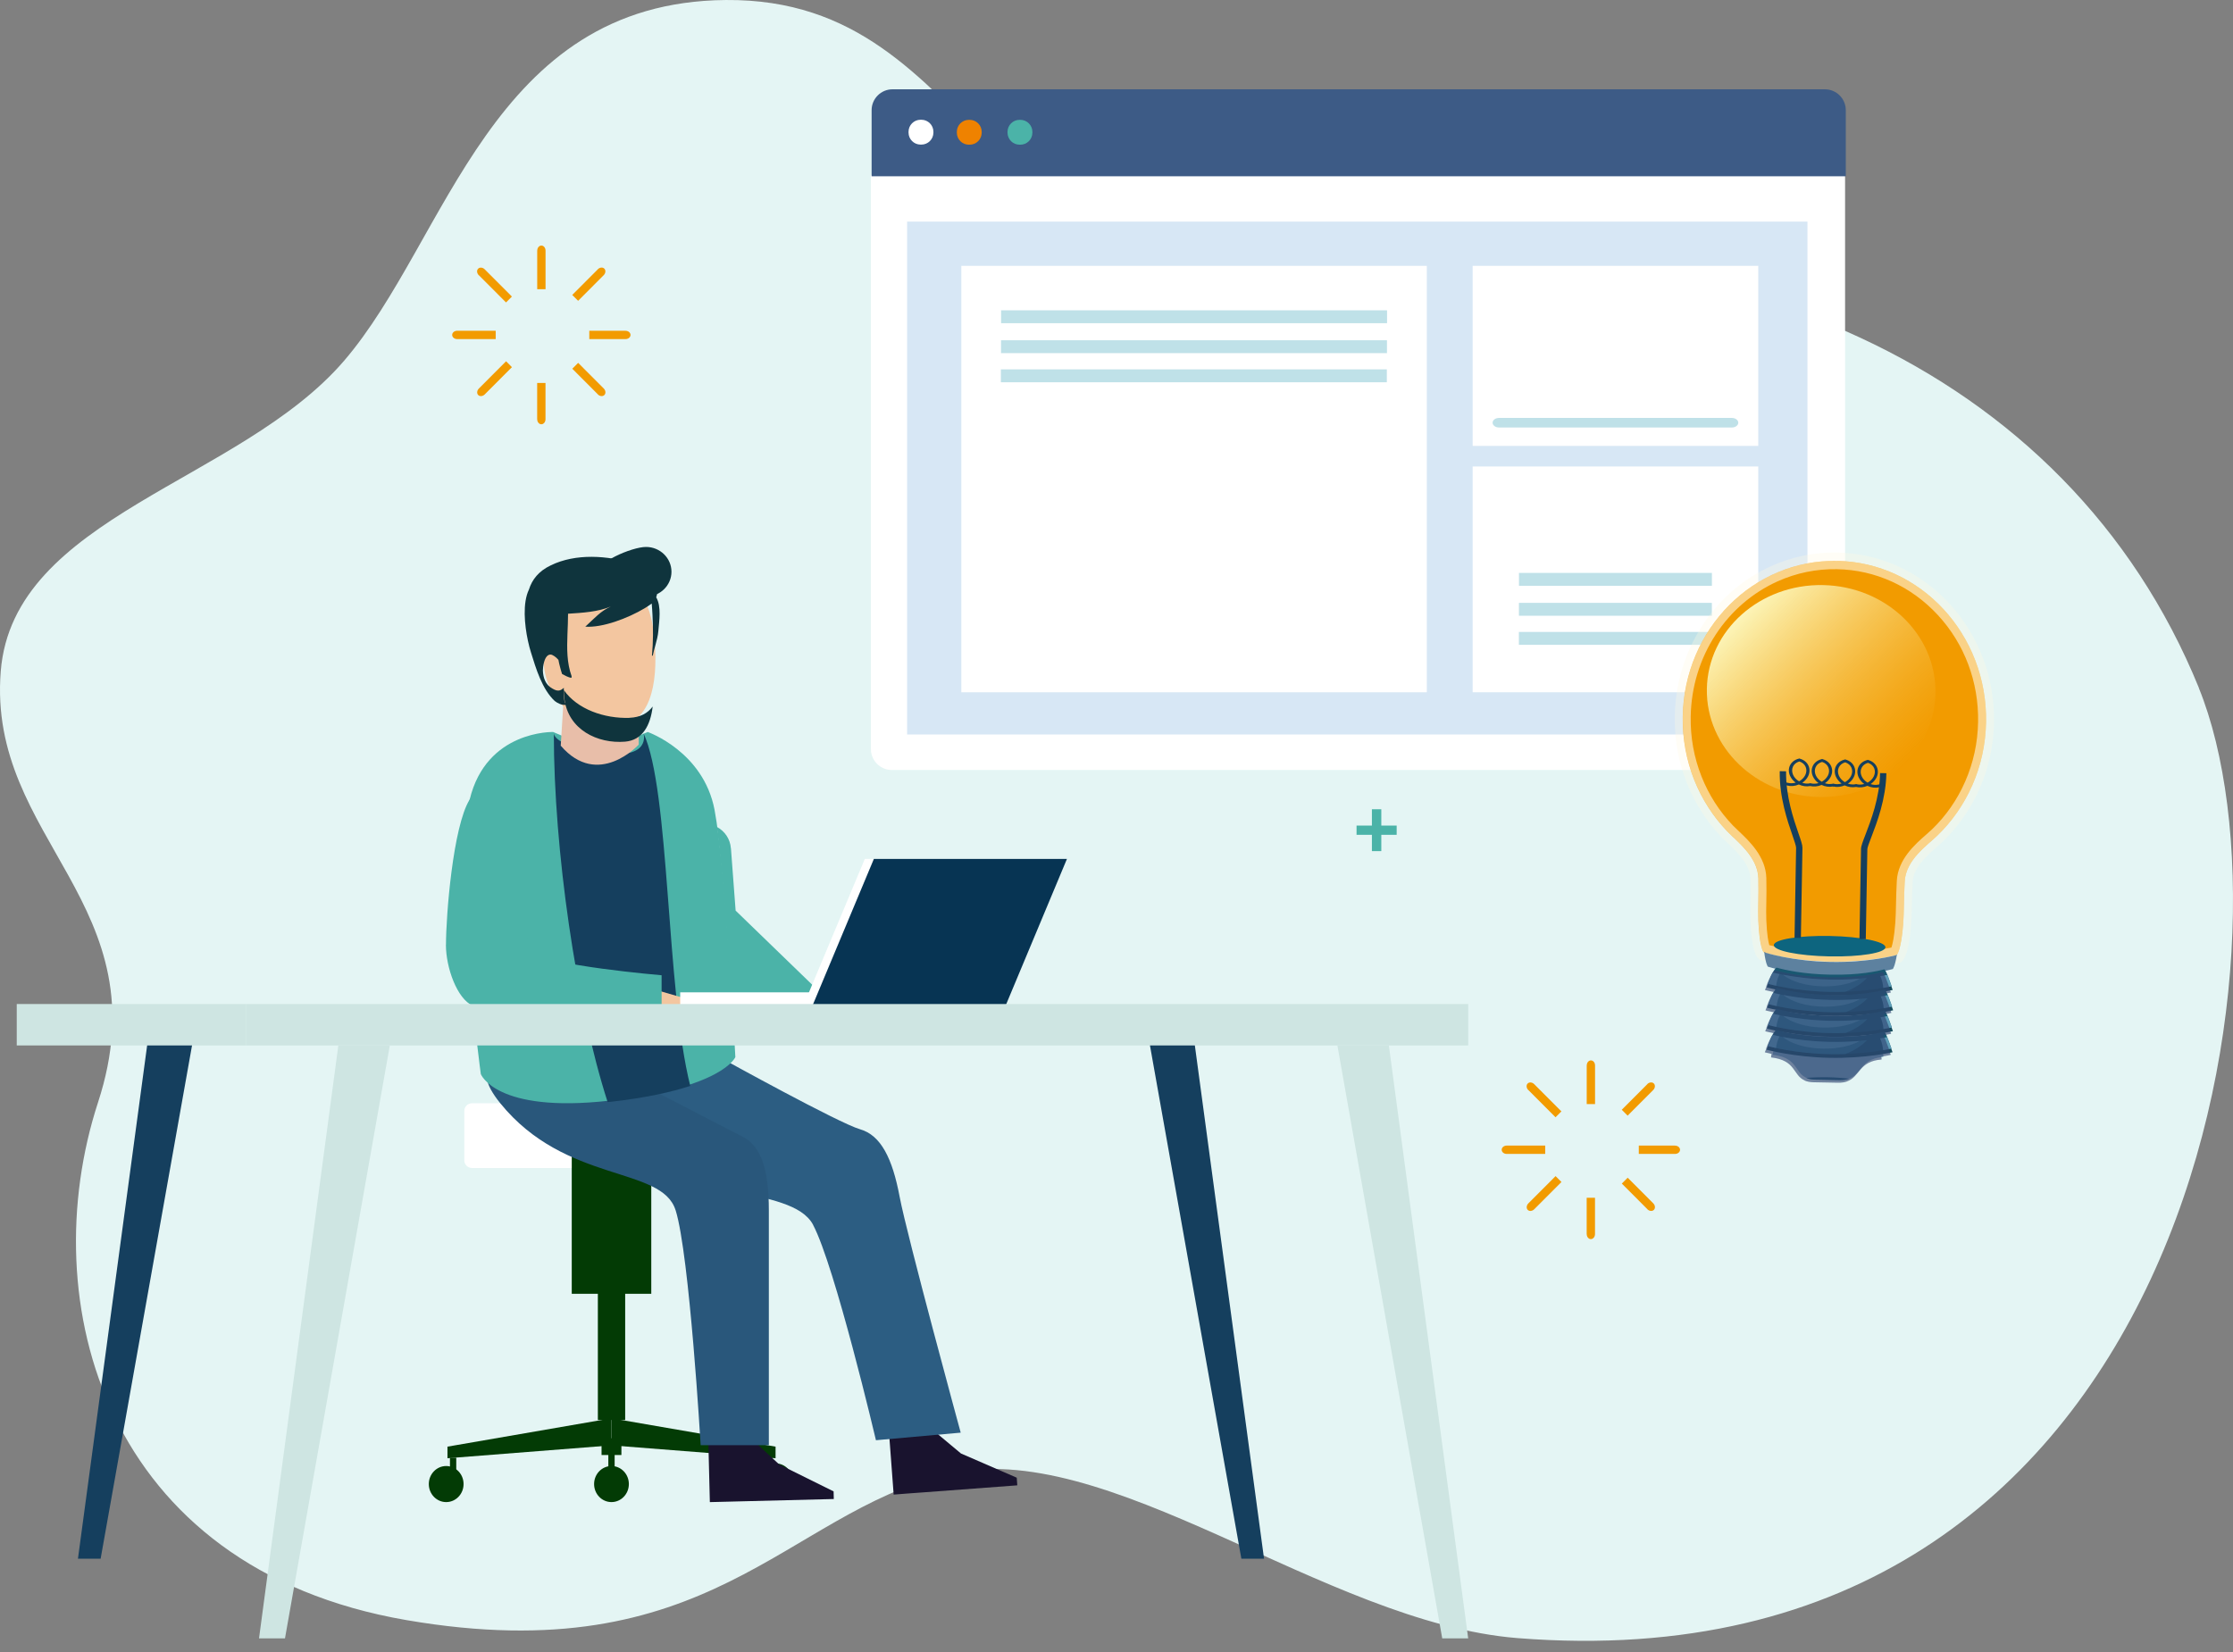 <svg width="400" height="296" viewBox="0 0 400 296" fill="none" xmlns="http://www.w3.org/2000/svg">
<rect x="0" y="0" width="400" height="296" fill="#808080" stroke="none"/>
<path d="M393.882 123.276C412.599 169.246 392.811 303.105 271.839 293.51C237.134 290.757 198.226 257.07 169.402 264.196C140.578 271.322 127.012 299.619 72.786 290.281C18.572 280.956 5.968 233.095 17.561 197.517C29.154 161.94 -2.3 150.608 0.135 120.266C2.364 92.509 42.915 86.412 61.619 64.662C80.312 42.924 87.837 0.375 129.996 0.002C176.952 -0.409 175.162 56.391 238.12 48.108C307.69 38.962 370.295 65.292 393.895 123.263L393.882 123.276Z" fill="#E4F5F4"/>
<path d="M48.528 111.882V120.602H50.319V111.882C50.319 111.252 49.917 110.75 49.43 110.75C48.943 110.75 48.541 111.264 48.541 111.882H48.528Z" fill="#E4F5F4"/>
<path d="M48.529 150.006C48.529 150.636 48.931 151.138 49.418 151.138C49.905 151.138 50.307 150.623 50.307 150.006V141.812H48.517V150.006H48.529Z" fill="#E4F5F4"/>
<path d="M30.299 130.944C30.299 131.458 30.786 131.883 31.37 131.883H39.627V129.992H31.37C30.774 129.992 30.299 130.416 30.299 130.931V130.944Z" fill="#E4F5F4"/>
<path d="M67.464 129.992H59.707V131.883H67.464C68.061 131.883 68.536 131.458 68.536 130.944C68.536 130.429 68.049 130.005 67.464 130.005V129.992Z" fill="#E4F5F4"/>
<path d="M36.034 118.132L41.867 124.293L43.134 122.955L37.301 116.794C36.874 116.344 36.253 116.293 35.912 116.653C35.571 117.013 35.62 117.682 36.046 118.119L36.034 118.132Z" fill="#E4F5F4"/>
<path d="M61.546 145.079C61.972 145.529 62.593 145.58 62.934 145.22C63.276 144.86 63.227 144.191 62.801 143.754L57.309 137.953L56.042 139.29L61.534 145.091L61.546 145.079Z" fill="#E4F5F4"/>
<path d="M35.9 145.219C36.253 145.592 36.874 145.528 37.288 145.078L43.121 138.917L41.855 137.579L36.022 143.74C35.596 144.19 35.547 144.846 35.888 145.207L35.9 145.219Z" fill="#E4F5F4"/>
<path d="M61.546 116.794L56.054 122.595L57.32 123.932L62.812 118.131C63.239 117.681 63.287 117.025 62.946 116.665C62.605 116.305 61.972 116.356 61.558 116.807L61.546 116.794Z" fill="#E4F5F4"/>
<path d="M339.562 211.248H332V206.463H339.562V198H344.202V206.463H351.764V211.248H344.202V219.712H339.562V211.248Z" fill="#E4F5F4"/>
<path d="M156.006 31.404V134.228C156.006 136.282 157.69 137.964 159.745 137.964H326.773C328.828 137.964 330.511 136.282 330.511 134.228V31.404H156H156.006Z" fill="white"/>
<path d="M330.639 31.581V19.736C330.639 17.683 328.955 16 326.901 16H159.872C157.818 16 156.134 17.683 156.134 19.736V31.581H330.645H330.639Z" fill="#3D5B86"/>
<path d="M165.045 21.455H164.905C163.713 21.455 162.747 22.421 162.747 23.611V23.751C162.747 24.942 163.713 25.908 164.905 25.908H165.045C166.237 25.908 167.203 24.942 167.203 23.751V23.611C167.203 22.421 166.237 21.455 165.045 21.455Z" fill="white"/>
<path d="M173.695 21.473H173.556C172.364 21.473 171.398 22.438 171.398 23.629V23.769C171.398 24.96 172.364 25.925 173.556 25.925H173.695C174.887 25.925 175.853 24.96 175.853 23.769V23.629C175.853 22.438 174.887 21.473 173.695 21.473Z" fill="#EF8200"/>
<path d="M182.776 21.473H182.636C181.445 21.473 180.479 22.438 180.479 23.629V23.769C180.479 24.96 181.445 25.925 182.636 25.925H182.776C183.968 25.925 184.934 24.96 184.934 23.769V23.629C184.934 22.438 183.968 21.473 182.776 21.473Z" fill="#4BB3A8"/>
<path d="M323.77 39.703H162.492V131.605H323.77V39.703Z" fill="#D7E7F5"/>
<path d="M314.961 47.633H263.799V79.895H314.961V47.633Z" fill="white"/>
<path d="M255.588 47.633H172.203V124.039H255.588V47.633Z" fill="white"/>
<path d="M248.464 55.602H179.326V57.91H248.464V55.602Z" fill="#BFE1E8"/>
<path d="M248.45 60.965H179.312V63.273H248.45V60.965Z" fill="#BFE1E8"/>
<path d="M248.425 66.184H179.287V68.492H248.425V66.184Z" fill="#BFE1E8"/>
<path d="M314.961 83.58H263.799V124.037H314.961V83.58Z" fill="white"/>
<path d="M306.657 102.654H272.096V104.963H306.657V102.654Z" fill="#BFE1E8"/>
<path d="M306.648 108.018H272.087V110.326H306.648V108.018Z" fill="#BFE1E8"/>
<path d="M306.641 113.229H272.08V115.537H306.641V113.229Z" fill="#BFE1E8"/>
<path d="M310.237 76.596H268.514C267.885 76.596 267.372 76.213 267.372 75.739C267.372 75.266 267.885 74.883 268.514 74.883H310.237C310.867 74.883 311.38 75.266 311.38 75.739C311.38 76.213 310.867 76.596 310.237 76.596Z" fill="#BFE1E8"/>
<path d="M129.37 197.676H84.554C83.79 197.676 83.171 198.294 83.171 199.057V207.899C83.171 208.662 83.79 209.281 84.554 209.281H129.37C130.133 209.281 130.752 208.662 130.752 207.899V199.057C130.752 198.294 130.133 197.676 129.37 197.676Z" fill="white"/>
<path d="M80.155 261.283L109.535 258.976V254.123L80.155 259.205V261.283Z" fill="#033B05"/>
<path d="M138.928 261.283L109.536 258.976V254.123L138.928 259.205V261.283Z" fill="#033B05"/>
<path d="M79.926 269.14C81.646 269.14 83.04 267.693 83.04 265.908C83.04 264.124 81.646 262.677 79.926 262.677C78.207 262.677 76.813 264.124 76.813 265.908C76.813 267.693 78.207 269.14 79.926 269.14Z" fill="#033B05"/>
<path d="M138.928 268.67C140.647 268.67 142.041 267.224 142.041 265.439C142.041 263.654 140.647 262.207 138.928 262.207C137.208 262.207 135.814 263.654 135.814 265.439C135.814 267.224 137.208 268.67 138.928 268.67Z" fill="#033B05"/>
<path d="M81.73 261.188H80.6V263.35H81.73V261.188Z" fill="#033B05"/>
<path d="M138.314 260.731H137.184V262.893H138.314V260.731Z" fill="#033B05"/>
<path d="M109.535 269.139C111.254 269.139 112.648 267.692 112.648 265.907C112.648 264.123 111.254 262.676 109.535 262.676C107.815 262.676 106.421 264.123 106.421 265.907C106.421 267.692 107.815 269.139 109.535 269.139Z" fill="#033B05"/>
<path d="M110.101 260.286H108.971V263.746H110.101V260.286Z" fill="#033B05"/>
<path d="M111.314 257.702H107.756V260.705H111.314V257.702Z" fill="#033B05"/>
<path d="M116.664 205.435H102.419V231.817H116.664V205.435Z" fill="#033B05"/>
<path d="M111.988 226.471H107.095V254.426H111.988V226.471Z" fill="#033B05"/>
<path d="M182.227 266.138L165.373 267.399L163.029 267.568L160.083 267.796L159.29 257.236L167.669 256.695L172.141 260.432L182.131 264.768L182.227 266.138Z" fill="#19132E"/>
<path d="M166.631 252.967L159.151 253.526L159.43 257.264L166.911 256.705L166.631 252.967Z" fill="#F3C6A0"/>
<path d="M149.36 268.59L132.47 269.011L130.114 269.071L127.157 269.143L126.892 258.559L135.295 258.427L139.575 262.391L149.324 267.221L149.36 268.59Z" fill="#19132E"/>
<path d="M134.498 254.469L126.999 254.656L127.092 258.403L134.591 258.216L134.498 254.469Z" fill="#F3C6A0"/>
<path d="M145.658 219.468C141.739 212.092 121.627 215.444 107.442 203.395C93.257 191.333 129.477 189.747 129.477 189.747C129.477 189.747 150.31 201.268 154.061 202.337C157.812 203.407 159.867 207.587 161.154 214.435C162.44 221.294 172.093 256.698 172.093 256.698L156.91 258.055C156.91 258.055 149.565 226.845 145.646 219.468H145.658Z" fill="#2C5D82"/>
<path d="M121.014 216.836C118.526 208.871 101.323 212.139 89.614 197.675C77.905 183.211 112.299 192.929 112.299 192.929C112.299 192.929 129.501 201.891 132.987 203.645C136.474 205.399 137.724 209.868 137.724 216.848C137.724 223.828 137.724 258.943 137.724 258.943H125.51C125.51 258.943 123.515 224.825 121.026 216.848L121.014 216.836Z" fill="#29577B"/>
<path d="M86.116 192.424C86.116 192.424 88.761 199.512 109.125 197.217C129.489 194.923 131.725 189.409 131.725 189.409C131.725 189.409 129.982 155.567 127.999 145.103C126.003 134.64 116.037 131.156 116.037 131.156L107.454 134.7L99.087 131.156C99.087 131.156 87.126 130.819 84.132 143.277C81.139 155.735 86.128 192.436 86.128 192.436L86.116 192.424Z" fill="#4BB3A8"/>
<path d="M109.245 197.423C109.113 197.435 108.981 197.447 108.849 197.471C103.187 179.883 99.207 152.18 99.207 131.373C99.207 131.373 98.991 133.692 107.887 134.917C116.783 136.142 115.268 131.373 115.268 131.373C120.041 141.524 119.271 177.144 123.647 194.564C120.329 195.657 115.701 196.714 109.245 197.435V197.423Z" fill="#153F5E"/>
<path d="M130.932 151.975L131.774 163.16L146.788 177.696C146.981 180.291 142.569 183.258 139.972 183.45L131.16 182.273C130.656 173.647 129.622 157.561 128.42 148.167C129.802 148.9 130.8 150.305 130.92 151.975H130.932Z" fill="#4BB3A8"/>
<path d="M106.504 179.367L108.8 174.85L123.562 179.127C125.377 178.682 127.709 178.406 130.246 178.406C136.076 178.406 140.789 179.823 140.789 181.565C140.789 183.307 136.064 184.725 130.246 184.725C126.459 184.725 123.141 184.124 121.278 183.223L106.504 179.355V179.367Z" fill="#F3C6A0"/>
<path d="M79.889 169.264C79.889 164.039 81.139 148.097 84.12 143.279C87.114 138.462 85.972 143.207 89.734 143.388C93.497 143.568 96.442 146.787 96.262 150.548C96.262 150.548 92.824 168.135 95.324 170.562C97.825 172.989 118.514 174.743 118.514 174.743V186.948C118.514 186.948 87.522 181.446 84.697 180.209C81.872 178.971 79.877 173.385 79.877 169.264H79.889Z" fill="#4BB3A8"/>
<path d="M139.31 183.067C139.815 181.313 140.933 179.703 142.532 178.37C144.046 178.117 145.79 177.973 147.641 177.973C153.471 177.973 158.184 179.391 158.184 181.133C158.184 182.875 153.459 184.292 147.641 184.292C144.251 184.292 141.245 183.812 139.31 183.067Z" fill="#F3C6A0"/>
<path d="M114.414 124.105V133.416C114.414 133.416 107.142 141.393 100.446 133.608L101.035 124.105H114.414Z" fill="#E8BEA9"/>
<path d="M107.297 130.471C107.477 130.496 107.658 130.52 107.838 130.532C110.074 130.7 112.142 130.063 113.825 128.705C113.981 128.585 113.981 128.369 113.825 128.225C113.68 128.081 113.428 128.069 113.284 128.201C111.757 129.438 109.894 130.015 107.862 129.859C105.746 129.703 103.943 128.705 102.5 126.915C102.38 126.759 102.14 126.723 101.96 126.819C101.791 126.915 101.755 127.132 101.875 127.288C103.318 129.09 105.181 130.183 107.285 130.471H107.297Z" fill="#BA745D"/>
<path d="M117.13 113.507C118.008 121.1 117.022 129.317 111.048 129.858C104.844 130.41 98.281 126.878 97.415 119.274C96.538 111.681 100.625 104.497 106.527 103.248C112.43 101.998 116.253 105.903 117.13 113.507Z" fill="#F3C6A0"/>
<path d="M117.54 107.034C117.852 106.253 117.744 105.316 117.095 104.283C116.963 104.078 116.806 103.862 116.626 103.646C115.869 102.685 114.787 101.784 113.789 101.003C113.753 101.003 113.717 101.003 113.693 101.015C108.788 99.489 103.114 99.129 98.678 101.291C96.502 102.313 95.3 103.862 94.747 105.64C93.593 108.043 93.942 111.899 94.567 114.806C94.735 115.599 94.927 116.32 95.12 116.921C95.985 119.708 97.091 123.492 99.375 125.606C99.856 125.991 100.625 126.375 101.323 126.291C101.359 126.291 101.395 126.279 101.419 126.267C101.335 126.135 101.251 126.003 101.178 125.871C100.95 125.03 100.998 124.081 100.998 123.24C100.649 123.552 100.373 123.72 100.048 123.732C99.736 123.756 99.387 123.636 98.93 123.36C97.716 122.699 97.295 121.45 97.247 120.14C97.247 119.804 97.308 119.215 97.452 118.651C97.452 118.651 97.452 118.627 97.464 118.627C97.572 118.23 97.728 117.858 97.957 117.606C98.137 117.401 98.353 117.281 98.618 117.281C98.99 117.281 99.628 117.762 99.964 118.158C99.988 118.194 100.012 118.23 100.036 118.254C100.109 118.651 100.193 119.047 100.301 119.432C100.409 119.876 100.541 120.321 100.685 120.765C101.226 121.029 101.767 121.39 102.368 121.45L102.393 121.162C101.527 118.747 101.551 116.2 101.647 113.653C101.671 113.029 101.695 112.416 101.719 111.791C101.743 111.214 101.755 110.638 101.755 110.061V109.965C104.424 109.797 107.141 109.629 109.425 108.668C108.535 109.064 107.778 109.593 107.093 110.193C106.865 110.398 106.636 110.602 106.42 110.806C105.891 111.299 105.374 111.803 104.845 112.284C107.886 112.5 112.418 110.818 115.508 108.968C115.953 108.692 116.361 108.427 116.734 108.151L116.746 108.175C116.806 108.836 116.842 109.497 116.878 110.169C117.011 112.572 117.023 115.047 116.782 117.473C116.818 117.473 116.878 117.473 116.926 117.485C117.047 116.849 117.239 116.224 117.407 115.599C117.636 114.758 117.864 113.905 117.936 113.004C118.08 111.263 118.501 108.656 117.552 107.034H117.54Z" fill="#0F343D"/>
<path d="M106.528 103.25C106.528 105.701 113.212 106.89 115.725 106.89C118.237 106.89 120.281 104.896 120.281 102.445C120.281 99.994 118.237 98 115.725 98C113.212 98 106.528 100.787 106.528 103.25Z" fill="#0F343D"/>
<path d="M112.78 128.611C114.703 128.539 116.037 127.782 116.915 126.593C116.518 129.956 115.112 132.623 111.974 132.888C107.021 133.296 101.792 130.725 101.107 125.235C101.035 124.706 101.011 124.178 101.011 123.661C103.415 127.085 108.248 128.779 112.792 128.623L112.78 128.611Z" fill="#0F343D"/>
<path d="M146.873 177.804H121.844V181.3H146.873V177.804Z" fill="white"/>
<path d="M143.59 180.964H178.188L189.5 153.898H154.915L143.59 180.964Z" fill="white"/>
<path d="M145.214 180.964H179.811L191.123 153.898H156.538L145.214 180.964Z" fill="#073453"/>
<path d="M263 179.896H44.114V187.32H263V179.896Z" fill="#CEE5E2"/>
<path d="M44.113 179.896H3V187.32H44.113V179.896Z" fill="#CEE5E2"/>
<path d="M46.398 293.556H51.05L69.828 187.322H60.607L46.398 293.556Z" fill="#CEE5E2"/>
<path d="M13.963 279.284H18.026L34.399 187.322H26.357L13.963 279.284Z" fill="#153F5E"/>
<path d="M262.999 293.556H258.347L239.57 187.322H248.79L262.999 293.556Z" fill="#CEE5E2"/>
<path d="M226.43 279.284H222.367L205.994 187.322H214.036L226.43 279.284Z" fill="#153F5E"/>
<path d="M329.098 100.501C314.092 100.215 301.708 112.682 301.428 128.354C301.287 136.407 304.371 143.734 309.438 148.998C311.127 150.754 314.884 153.522 314.975 157.379C315.046 160.52 314.891 162.833 314.975 164.992C315.165 169.743 315.907 170.614 315.907 170.614C315.907 170.614 320.779 172.137 327.829 172.269C334.88 172.4 339.8 171.076 339.8 171.076C339.8 171.076 340.571 170.234 340.929 165.49C341.09 163.331 341.02 161.017 341.202 157.884C341.426 154.034 345.281 151.413 347.033 149.722C352.283 144.657 355.619 137.446 355.766 129.394C356.039 113.721 344.104 100.786 329.098 100.494V100.501Z" fill="#F29B00"/>
<path opacity="0.6" d="M318.418 104.168C321.789 102.653 325.371 101.921 329.071 101.986C335.947 102.118 342.36 105.039 347.133 110.207C351.906 115.375 354.464 122.183 354.337 129.364C354.274 133.098 353.489 136.692 352.017 140.052C350.595 143.302 348.59 146.186 346.067 148.617C345.794 148.88 345.436 149.188 345.065 149.517C343.053 151.281 340.005 153.953 339.78 157.782C339.689 159.385 339.661 160.79 339.633 162.027C339.605 163.264 339.584 164.333 339.507 165.365C339.318 167.92 339.009 169.194 338.82 169.765C337.313 170.094 333.192 170.87 327.859 170.768C322.518 170.665 318.432 169.736 316.939 169.348C316.771 168.769 316.511 167.481 316.406 164.919C316.364 163.887 316.378 162.818 316.406 161.581C316.427 160.344 316.448 158.938 316.406 157.335C316.315 153.499 313.365 150.717 311.416 148.873C311.052 148.529 310.708 148.207 310.449 147.936C308.01 145.403 306.111 142.446 304.8 139.144C303.447 135.726 302.789 132.102 302.859 128.376C302.95 123.105 304.498 118.032 307.337 113.706C310.105 109.482 313.939 106.188 318.418 104.168ZM317.857 102.799C308.36 107.074 301.639 116.854 301.436 128.354C301.296 136.406 304.379 143.734 309.447 148.997C311.136 150.754 314.892 153.521 314.984 157.379C315.054 160.519 314.899 162.832 314.984 164.992C315.173 169.743 315.916 170.614 315.916 170.614C315.916 170.614 320.787 172.137 327.837 172.268C334.888 172.4 339.808 171.075 339.808 171.075C339.808 171.075 340.579 170.233 340.937 165.49C341.098 163.33 341.028 161.017 341.21 157.884C341.434 154.034 345.289 151.413 347.042 149.722C352.291 144.656 355.627 137.446 355.774 129.394C356.048 113.721 344.112 100.786 329.106 100.493C325.111 100.42 321.305 101.247 317.864 102.792L317.857 102.799Z" fill="#FFF6E1"/>
<path opacity="0.32" d="M317.856 102.797C321.297 101.245 325.11 100.418 329.098 100.499C344.104 100.784 356.039 113.726 355.766 129.399C355.626 137.451 352.283 144.662 347.033 149.728C345.281 151.419 341.426 154.039 341.202 157.89C341.02 161.03 341.09 163.343 340.929 165.495C340.571 170.239 339.8 171.081 339.8 171.081C339.8 171.081 334.88 172.413 327.829 172.274C320.779 172.142 315.907 170.62 315.907 170.62C315.907 170.62 315.165 169.748 314.976 164.998C314.891 162.838 315.046 160.525 314.976 157.385C314.884 153.534 311.127 150.76 309.438 149.003C304.371 143.74 301.287 136.412 301.428 128.36C301.631 116.86 308.352 107.08 317.849 102.805M317.288 101.428C312.305 103.668 308.051 107.336 304.981 112.021C301.827 116.83 300.11 122.467 300.005 128.323C299.935 132.466 300.657 136.492 302.163 140.292C303.621 143.959 305.731 147.246 308.436 150.057C308.752 150.379 309.116 150.73 309.502 151.096C311.184 152.685 313.489 154.859 313.553 157.414C313.588 158.958 313.567 160.335 313.553 161.542C313.532 162.772 313.518 163.936 313.56 165.056C313.693 168.46 314.155 170.788 314.849 171.608L315.115 171.923L315.501 172.047C315.704 172.113 320.645 173.628 327.801 173.767C334.964 173.906 339.947 172.581 340.158 172.523L340.55 172.413L340.83 172.106C341.552 171.315 342.099 169.009 342.351 165.605C342.435 164.485 342.457 163.329 342.485 162.099C342.506 160.891 342.534 159.515 342.625 157.97C342.772 155.423 345.155 153.336 346.893 151.806C347.292 151.455 347.671 151.126 348 150.811C350.804 148.102 353.026 144.903 354.61 141.295C356.25 137.554 357.119 133.564 357.189 129.421C357.329 121.442 354.483 113.887 349.185 108.141C343.886 102.395 336.758 99.152 329.119 99.005C325.012 98.925 321.031 99.745 317.281 101.428H317.288Z" fill="#FFF6E1"/>
<path d="M346.705 124.211C346.889 113.726 337.87 105.05 326.562 104.834C315.253 104.617 305.937 112.942 305.753 123.427C305.569 133.913 314.587 142.588 325.895 142.805C337.204 143.021 346.521 134.697 346.705 124.211Z" fill="url(#paint0_linear_97_939)"/>
<path d="M337.735 169.726C337.752 168.715 333.293 167.81 327.774 167.704C322.255 167.599 317.767 168.332 317.749 169.343C317.731 170.354 322.191 171.258 327.71 171.364C333.229 171.47 337.717 170.736 337.735 169.726Z" fill="#0D657F"/>
<path d="M339.596 171.153C339.596 171.153 334.788 172.486 327.913 172.354C321.03 172.222 316.278 170.707 316.278 170.707C316.278 170.707 316.005 170.414 316.033 170.648C316.299 172.735 316.671 173.196 316.671 173.196C316.671 173.196 321.233 174.711 327.842 174.836C334.452 174.96 339.063 173.628 339.063 173.628C339.063 173.628 339.449 173.174 339.792 171.073C339.813 170.934 339.603 171.161 339.603 171.161L339.596 171.153Z" fill="#5D819F"/>
<path opacity="0.5" d="M329.525 193.513L325.249 193.432C320.981 193.352 322.979 189.604 317.561 188.996C317.603 186.639 321.128 184.78 325.396 184.86L329.672 184.941C333.94 185.021 337.403 187.02 337.361 189.377C332.461 189.736 333.793 193.593 329.525 193.513Z" fill="#1F638B"/>
<path d="M337.662 174.341C336.491 174.656 333.155 175.381 327.85 175.286C322.894 175.191 319.53 174.429 318.108 174.041C317.603 173.902 316.46 176.918 316.46 176.918C316.46 176.918 321.332 178.25 327.773 178.375C334.214 178.499 339.035 177.379 339.035 177.379C339.035 177.379 337.977 174.261 337.662 174.349V174.341Z" fill="#144A5B"/>
<path d="M337.502 173.692C336.353 174.007 333.073 174.739 327.873 174.637C323.009 174.542 319.701 173.788 318.306 173.392C317.808 173.253 316.687 176.269 316.687 176.269C316.687 176.269 321.467 177.601 327.788 177.719C334.11 177.843 338.848 176.716 338.848 176.716C338.848 176.716 337.811 173.597 337.502 173.685V173.692Z" fill="#195871"/>
<path opacity="0.7" d="M334.441 175.215C332.625 175.413 330.355 175.566 327.825 175.515C323.073 175.427 319.19 174.651 317.557 174.271C317.129 175.083 316.723 176.167 316.688 176.262C316.695 176.262 316.702 176.276 316.709 176.276C317.08 176.379 321.727 177.609 327.79 177.718C328.75 177.74 329.675 177.726 330.551 177.697C332.156 177.096 333.495 176.24 334.448 175.215H334.441Z" fill="#3488A2"/>
<g opacity="0.7">
<path d="M337.35 177.008C338.304 176.847 338.85 176.715 338.85 176.715C338.85 176.715 338.465 175.559 338.093 174.673C337.764 174.739 337.329 174.812 336.818 174.893C337.119 175.559 337.301 176.269 337.35 177.001V177.008Z" fill="#7CBDD7"/>
<path d="M318.784 174.534C318.294 174.438 317.88 174.343 317.558 174.27C317.116 175.119 316.682 176.269 316.682 176.269C316.682 176.269 317.222 176.415 318.168 176.62C318.245 175.888 318.455 175.185 318.784 174.534Z" fill="#7CBDD7"/>
</g>
<path opacity="0.5" d="M326.559 176.728C329.23 176.78 331.613 176.238 333.141 175.36C331.606 175.484 329.84 175.565 327.926 175.528C324.422 175.462 321.401 175.023 319.39 174.642C320.784 175.828 323.462 176.67 326.559 176.728Z" fill="#7CBDD7"/>
<path d="M323.563 193.14C323.99 193.331 324.523 193.448 325.237 193.455L329.513 193.536C330.221 193.55 330.767 193.455 331.223 193.287C330.017 193.133 328.728 193.038 327.382 193.016C326.037 192.994 324.761 193.038 323.555 193.14H323.563Z" fill="#195871"/>
<path d="M337.745 177.985C336.575 178.3 333.239 179.025 327.933 178.93C322.978 178.834 319.614 178.073 318.191 177.685C317.687 177.546 316.544 180.562 316.544 180.562C316.544 180.562 321.415 181.894 327.856 182.019C334.297 182.143 339.119 181.023 339.119 181.023C339.119 181.023 338.061 177.905 337.745 177.993V177.985Z" fill="#144A5B"/>
<path d="M337.587 177.336C336.437 177.651 333.157 178.383 327.956 178.281C323.092 178.185 319.784 177.431 318.39 177.036C317.892 176.897 316.771 179.913 316.771 179.913C316.771 179.913 321.551 181.245 327.873 181.362C334.194 181.487 338.932 180.36 338.932 180.36C338.932 180.36 337.895 177.241 337.587 177.329V177.336Z" fill="#195871"/>
<path opacity="0.7" d="M334.525 178.859C332.71 179.057 330.439 179.21 327.909 179.159C323.157 179.071 319.274 178.295 317.641 177.915C317.213 178.727 316.807 179.811 316.772 179.906C316.779 179.906 316.786 179.92 316.793 179.92C317.164 180.023 321.811 181.253 327.874 181.362C328.834 181.384 329.759 181.37 330.635 181.34C332.24 180.74 333.579 179.884 334.532 178.859H334.525Z" fill="#3488A2"/>
<g opacity="0.7">
<path d="M337.428 180.65C338.382 180.489 338.928 180.357 338.928 180.357C338.928 180.357 338.543 179.2 338.171 178.314C337.842 178.38 337.407 178.454 336.896 178.534C337.197 179.2 337.379 179.91 337.428 180.642V180.65Z" fill="#7CBDD7"/>
<path d="M318.863 178.175C318.372 178.08 317.959 177.985 317.636 177.911C317.195 178.761 316.76 179.91 316.76 179.91C316.76 179.91 317.3 180.056 318.246 180.261C318.323 179.529 318.533 178.827 318.863 178.175Z" fill="#7CBDD7"/>
</g>
<path opacity="0.5" d="M326.643 180.372C329.314 180.424 331.696 179.882 333.224 179.003C331.689 179.128 329.923 179.208 328.01 179.172C324.505 179.106 321.485 178.667 319.473 178.286C320.868 179.472 323.545 180.314 326.643 180.372Z" fill="#7CBDD7"/>
<path d="M337.702 181.725C336.531 182.04 333.195 182.765 327.89 182.67C322.935 182.574 319.57 181.813 318.148 181.425C317.643 181.286 316.501 184.302 316.501 184.302C316.501 184.302 321.372 185.634 327.813 185.759C334.254 185.883 339.076 184.763 339.076 184.763C339.076 184.763 338.017 181.645 337.702 181.733V181.725Z" fill="#144A5B"/>
<path d="M337.543 181.076C336.393 181.391 333.113 182.123 327.913 182.02C323.049 181.925 319.74 181.171 318.346 180.776C317.848 180.637 316.727 183.653 316.727 183.653C316.727 183.653 321.507 184.985 327.829 185.102C334.151 185.227 338.888 184.099 338.888 184.099C338.888 184.099 337.851 180.981 337.543 181.069V181.076Z" fill="#195871"/>
<path opacity="0.7" d="M334.481 182.599C332.666 182.796 330.395 182.95 327.865 182.899C323.113 182.811 319.23 182.035 317.597 181.654C317.17 182.467 316.763 183.55 316.728 183.645C316.735 183.645 316.742 183.66 316.749 183.66C317.121 183.763 321.767 184.992 327.83 185.102C328.79 185.124 329.715 185.11 330.591 185.08C332.196 184.48 333.535 183.623 334.488 182.599H334.481Z" fill="#3488A2"/>
<g opacity="0.7">
<path d="M337.386 184.389C338.34 184.228 338.886 184.097 338.886 184.097C338.886 184.097 338.501 182.94 338.129 182.054C337.8 182.12 337.365 182.193 336.854 182.274C337.155 182.94 337.337 183.65 337.386 184.382V184.389Z" fill="#7CBDD7"/>
<path d="M318.821 181.915C318.33 181.82 317.916 181.724 317.594 181.651C317.152 182.5 316.718 183.65 316.718 183.65C316.718 183.65 317.258 183.796 318.204 184.001C318.281 183.269 318.491 182.566 318.821 181.915Z" fill="#7CBDD7"/>
</g>
<path opacity="0.5" d="M326.6 184.112C329.27 184.163 331.653 183.622 333.181 182.743C331.646 182.868 329.88 182.948 327.966 182.912C324.462 182.846 321.441 182.407 319.43 182.026C320.824 183.212 323.502 184.054 326.6 184.112Z" fill="#7CBDD7"/>
<path d="M337.638 185.503C336.468 185.818 333.131 186.543 327.826 186.448C322.871 186.353 319.507 185.591 318.084 185.203C317.579 185.064 316.437 188.08 316.437 188.08C316.437 188.08 321.308 189.412 327.749 189.537C334.19 189.661 339.012 188.541 339.012 188.541C339.012 188.541 337.953 185.423 337.638 185.511V185.503Z" fill="#144A5B"/>
<path d="M337.471 184.852C336.321 185.167 333.041 185.899 327.841 185.796C322.977 185.701 319.669 184.947 318.274 184.552C317.777 184.413 316.655 187.429 316.655 187.429C316.655 187.429 321.435 188.761 327.757 188.878C334.079 189.003 338.816 187.875 338.816 187.875C338.816 187.875 337.779 184.757 337.471 184.845V184.852Z" fill="#195871"/>
<path opacity="0.7" d="M334.417 186.377C332.602 186.575 330.331 186.728 327.801 186.677C323.049 186.589 319.167 185.813 317.533 185.433C317.106 186.245 316.699 187.329 316.664 187.424C316.671 187.424 316.678 187.438 316.685 187.438C317.057 187.541 321.704 188.771 327.766 188.881C328.726 188.903 329.652 188.888 330.528 188.859C332.133 188.258 333.471 187.402 334.425 186.377H334.417Z" fill="#3488A2"/>
<g opacity="0.7">
<path d="M337.317 188.173C338.27 188.012 338.816 187.881 338.816 187.881C338.816 187.881 338.431 186.724 338.06 185.838C337.73 185.904 337.296 185.977 336.784 186.058C337.085 186.724 337.268 187.434 337.317 188.166V188.173Z" fill="#7CBDD7"/>
<path d="M318.758 185.694C318.267 185.599 317.854 185.504 317.531 185.43C317.09 186.279 316.655 187.429 316.655 187.429C316.655 187.429 317.195 187.575 318.141 187.78C318.218 187.048 318.428 186.345 318.758 185.694Z" fill="#7CBDD7"/>
</g>
<path opacity="0.5" d="M326.536 187.891C329.207 187.942 331.589 187.4 333.117 186.522C331.582 186.646 329.816 186.727 327.903 186.69C324.398 186.624 321.377 186.185 319.366 185.804C320.761 186.99 323.438 187.832 326.536 187.891Z" fill="#7CBDD7"/>
<path d="M336.773 138.518L337.908 138.54C337.824 143.21 336.198 147.434 335.231 149.952C334.859 150.918 334.509 151.826 334.502 152.134L334.222 168.275L333.086 168.253L333.366 152.112C333.373 151.585 333.696 150.757 334.179 149.506C335.119 147.061 336.703 142.969 336.78 138.518H336.773Z" fill="#153F5E"/>
<path d="M319.2 140.341L319.249 140.165L320.238 140.414V140.407C320.819 140.56 321.45 140.502 322.011 140.268C321.485 139.953 321.044 139.499 320.806 138.95C320.238 137.684 320.911 136.388 322.305 136.073L322.334 136.132L322.361 136.073C323.742 136.446 324.366 137.764 323.756 139.009C323.49 139.55 323.041 139.982 322.502 140.282C323.055 140.531 323.686 140.619 324.268 140.487L324.289 140.531L324.31 140.487C324.892 140.641 325.522 140.582 326.083 140.348C325.557 140.033 325.116 139.58 324.878 139.031C324.31 137.764 324.982 136.468 326.377 136.154L326.405 136.212L326.433 136.154C327.814 136.527 328.438 137.845 327.828 139.089C327.562 139.631 327.113 140.063 326.574 140.363C327.127 140.612 327.758 140.7 328.34 140.568L328.396 140.685L328.452 140.568C329.034 140.721 329.664 140.663 330.225 140.429C329.7 140.114 329.258 139.66 329.02 139.111C328.452 137.845 329.125 136.549 330.519 136.234L330.548 136.293L330.576 136.234C331.956 136.608 332.58 137.925 331.97 139.17C331.704 139.711 331.256 140.143 330.716 140.443C331.27 140.692 331.9 140.78 332.482 140.648L332.503 140.692L332.524 140.648C333.106 140.802 333.737 140.743 334.297 140.509C333.772 140.194 333.33 139.741 333.092 139.192C332.524 137.925 333.197 136.629 334.592 136.315L334.62 136.373L334.648 136.315C336.028 136.688 336.652 138.006 336.042 139.25C335.776 139.792 335.327 140.224 334.788 140.524C335.341 140.773 335.972 140.861 336.554 140.729V140.736L337.549 140.524L337.591 140.7L336.631 140.904V140.919C335.93 141.08 335.18 140.963 334.529 140.648C333.891 140.934 333.169 141.022 332.489 140.853C331.809 140.992 331.08 140.875 330.457 140.568C329.812 140.853 329.069 140.941 328.382 140.765C327.688 140.912 326.952 140.795 326.314 140.487C325.676 140.773 324.954 140.861 324.275 140.692C323.595 140.831 322.866 140.714 322.242 140.407C321.583 140.7 320.834 140.787 320.133 140.597V140.582L319.172 140.341H319.2ZM335.783 139.184C336.33 138.064 335.804 136.886 334.612 136.527C333.407 136.842 332.839 137.991 333.351 139.14C333.589 139.675 334.024 140.114 334.543 140.407C335.075 140.136 335.524 139.711 335.783 139.192V139.184ZM331.711 139.104C332.258 137.984 331.732 136.805 330.541 136.446C329.335 136.761 328.767 137.911 329.279 139.06C329.517 139.594 329.952 140.033 330.471 140.326C331.003 140.055 331.452 139.631 331.711 139.111V139.104ZM327.569 139.023C328.116 137.903 327.59 136.725 326.398 136.366C325.193 136.681 324.625 137.83 325.137 138.979C325.375 139.514 325.81 139.953 326.328 140.246C326.861 139.975 327.31 139.55 327.569 139.031V139.023ZM323.504 138.943C324.051 137.823 323.525 136.644 322.334 136.285C321.128 136.6 320.56 137.749 321.072 138.899C321.31 139.433 321.745 139.872 322.263 140.165C322.796 139.894 323.245 139.47 323.504 138.95V138.943Z" fill="#153F5E"/>
<path d="M322.292 135.907L322.341 135.921L322.39 135.907L322.404 135.936C323.133 136.134 323.701 136.602 323.967 137.224C324.219 137.803 324.191 138.462 323.89 139.084C323.666 139.545 323.301 139.948 322.839 140.255C323.301 140.409 323.785 140.445 324.226 140.35L324.24 140.321L324.296 140.335L324.353 140.321L324.367 140.35C324.801 140.46 325.285 140.445 325.754 140.314C325.306 139.991 324.955 139.567 324.745 139.098C324.465 138.469 324.458 137.81 324.731 137.239C325.018 136.631 325.607 136.185 326.336 136.017L326.35 135.987L326.399 136.002L326.448 135.987L326.462 136.017C327.191 136.214 327.759 136.683 328.025 137.305C328.277 137.883 328.249 138.549 327.948 139.164C327.724 139.625 327.359 140.028 326.897 140.335C327.366 140.489 327.857 140.526 328.305 140.423L328.369 140.394H328.389H328.411V140.409L328.474 140.423C328.915 140.54 329.406 140.533 329.882 140.387C329.434 140.065 329.083 139.64 328.873 139.172C328.593 138.542 328.586 137.883 328.859 137.312C329.146 136.705 329.735 136.258 330.464 136.09L330.478 136.06L330.527 136.075L330.576 136.06L330.59 136.09C331.319 136.287 331.887 136.756 332.153 137.378C332.406 137.956 332.378 138.623 332.076 139.237C331.852 139.699 331.487 140.101 331.025 140.409C331.487 140.562 331.971 140.599 332.413 140.504L332.427 140.475L332.483 140.489L332.539 140.475L332.553 140.504C332.987 140.621 333.471 140.606 333.94 140.467C333.492 140.145 333.141 139.721 332.931 139.252C332.651 138.623 332.644 137.964 332.917 137.393C333.204 136.785 333.793 136.339 334.522 136.17L334.536 136.141L334.585 136.156L334.634 136.141L334.648 136.17C335.377 136.368 335.945 136.836 336.211 137.459C336.464 138.037 336.436 138.696 336.134 139.318C335.91 139.772 335.546 140.182 335.083 140.489C335.553 140.643 336.043 140.68 336.492 140.577L336.604 140.555L337.62 140.343L337.739 140.804L336.639 141.06C335.952 141.221 335.195 141.126 334.508 140.804C333.849 141.082 333.135 141.155 332.483 141.002L332.469 141.024L332.455 141.002C331.796 141.126 331.081 141.031 330.436 140.723C329.777 141.002 329.062 141.075 328.411 140.921L328.361 141.016L328.319 140.921C327.66 141.046 326.946 140.95 326.301 140.643C325.642 140.921 324.927 140.994 324.275 140.841L324.262 140.863L324.248 140.841C323.589 140.965 322.874 140.87 322.229 140.562C321.528 140.863 320.771 140.921 320.091 140.738L319.916 140.694V140.68L318.991 140.445L319.124 139.984L320.133 140.24L320.252 140.262C320.694 140.379 321.184 140.365 321.661 140.226C321.212 139.904 320.862 139.479 320.652 139.011C320.371 138.381 320.364 137.722 320.638 137.151C320.925 136.544 321.514 136.097 322.243 135.929L322.257 135.899L322.292 135.907ZM322.271 139.999C322.761 139.728 323.154 139.333 323.378 138.879C323.617 138.388 323.645 137.876 323.455 137.422C323.266 136.961 322.867 136.617 322.341 136.441L322.327 136.47L322.313 136.441C321.78 136.595 321.374 136.924 321.171 137.378C320.967 137.817 320.981 138.337 321.199 138.835C321.402 139.296 321.78 139.706 322.264 139.991L322.271 139.999ZM330.478 140.152C330.969 139.882 331.361 139.486 331.585 139.032C331.824 138.542 331.852 138.03 331.662 137.576C331.473 137.115 331.074 136.771 330.548 136.595L330.534 136.624L330.52 136.595C329.987 136.749 329.581 137.078 329.378 137.532C329.175 137.971 329.189 138.491 329.406 138.989C329.616 139.45 329.988 139.86 330.471 140.145L330.478 140.152ZM334.613 136.712L334.599 136.683C334.067 136.836 333.66 137.166 333.45 137.62C333.247 138.059 333.254 138.579 333.478 139.076C333.688 139.538 334.06 139.948 334.543 140.233C335.034 139.962 335.426 139.574 335.651 139.113C335.889 138.623 335.917 138.11 335.728 137.656C335.539 137.195 335.146 136.851 334.62 136.683L334.606 136.712H334.613ZM327.443 138.959C327.682 138.469 327.71 137.956 327.521 137.503C327.331 137.041 326.932 136.697 326.406 136.522L326.392 136.551L326.378 136.522C325.845 136.675 325.439 137.005 325.236 137.459C325.032 137.898 325.046 138.418 325.264 138.915C325.474 139.377 325.845 139.786 326.329 140.072C326.82 139.801 327.212 139.406 327.436 138.952L327.443 138.959Z" fill="#153F5E"/>
<path d="M318.809 138.175L319.944 138.197C319.867 142.655 321.297 146.799 322.152 149.28C322.593 150.547 322.881 151.388 322.874 151.915L322.593 168.057L321.458 168.035L321.738 151.893C321.738 151.586 321.423 150.664 321.087 149.683C320.203 147.128 318.725 142.853 318.809 138.175Z" fill="#153F5E"/>
<path opacity="0.65" d="M337.193 174.161C336.044 174.475 332.764 175.207 327.564 175.105C322.7 175.01 319.391 174.256 317.996 173.86C317.807 173.809 317.527 174.212 317.254 174.739C316.812 175.588 316.378 176.737 316.378 176.737C316.378 176.737 316.391 176.737 316.419 176.752C316.265 177.125 316.16 177.389 316.16 177.389C316.16 177.389 316.728 177.543 317.723 177.755C317.597 177.916 317.464 178.136 317.338 178.384C316.896 179.234 316.462 180.383 316.462 180.383C316.462 180.383 316.476 180.383 316.504 180.397C316.349 180.771 316.244 181.034 316.244 181.034C316.244 181.034 316.798 181.188 317.772 181.386C317.625 181.539 317.457 181.81 317.296 182.125C316.854 182.974 316.419 184.124 316.419 184.124C316.419 184.124 316.434 184.123 316.462 184.138C316.307 184.511 316.203 184.775 316.203 184.775C316.203 184.775 316.756 184.929 317.737 185.134C317.583 185.28 317.401 185.573 317.226 185.902C316.784 186.751 316.35 187.901 316.35 187.901C316.35 187.901 316.363 187.901 316.391 187.915C316.237 188.289 316.132 188.552 316.132 188.552C316.132 188.552 316.567 188.669 317.352 188.845C317.296 189.05 317.261 189.255 317.254 189.467C321.795 189.98 321.122 192.696 323.309 193.603C323.288 193.603 323.267 193.603 323.253 193.603C323.681 193.794 324.213 193.911 324.928 193.918L329.204 193.999C329.911 194.013 330.458 193.918 330.914 193.75C330.9 193.75 330.886 193.75 330.872 193.75C333.219 192.922 332.932 190.148 337.053 189.841C337.053 189.665 337.039 189.497 337.004 189.328C338.083 189.153 338.7 189.006 338.7 189.006C338.7 189.006 338.609 188.735 338.469 188.355C338.49 188.355 338.504 188.347 338.504 188.347C338.504 188.347 338.119 187.191 337.747 186.305C337.607 185.968 337.474 185.675 337.355 185.5C338.259 185.346 338.764 185.229 338.764 185.229C338.764 185.229 338.672 184.958 338.532 184.577C338.553 184.577 338.567 184.57 338.567 184.57C338.567 184.57 338.182 183.413 337.81 182.528C337.677 182.213 337.551 181.935 337.439 181.752C338.315 181.598 338.806 181.488 338.806 181.488C338.806 181.488 338.714 181.217 338.574 180.837C338.595 180.837 338.609 180.829 338.609 180.829C338.609 180.829 338.224 179.673 337.852 178.787C337.733 178.509 337.621 178.26 337.523 178.077C338.294 177.938 338.721 177.843 338.721 177.843C338.721 177.843 338.63 177.572 338.49 177.191C338.511 177.191 338.525 177.184 338.525 177.184C338.525 177.184 338.139 176.027 337.768 175.142C337.53 174.578 337.299 174.117 337.179 174.153L337.193 174.161Z" fill="#314572"/>
<path d="M96.231 44.902V51.819H97.723V44.902C97.723 44.401 97.389 44 96.981 44C96.572 44 96.239 44.401 96.239 44.902H96.231Z" fill="#F29B00"/>
<path d="M96.231 75.116C96.231 75.617 96.564 76.018 96.973 76.018C97.381 76.018 97.715 75.617 97.715 75.116V68.617H96.223V75.116H96.231Z" fill="#F29B00"/>
<path d="M81 60.014C81 60.423 81.4 60.757 81.9 60.757H88.795V59.262H81.9C81.4 59.262 81 59.596 81 60.005V60.014Z" fill="#F29B00"/>
<path d="M112.046 59.262H105.56V60.757H112.046C112.546 60.757 112.946 60.423 112.946 60.014C112.946 59.604 112.546 59.27 112.046 59.27V59.262Z" fill="#F29B00"/>
<path d="M85.769 49.303L90.645 54.19L91.696 53.137L86.819 48.251C86.469 47.9 85.944 47.85 85.652 48.142C85.36 48.434 85.41 48.952 85.76 49.312L85.769 49.303Z" fill="#F29B00"/>
<path d="M107.094 70.671C107.444 71.022 107.969 71.072 108.261 70.779C108.553 70.487 108.502 69.969 108.152 69.61L103.567 65.016L102.517 66.068L107.102 70.662L107.094 70.671Z" fill="#F29B00"/>
<path d="M85.66 70.78C85.952 71.073 86.469 71.022 86.828 70.672L91.704 65.785L90.654 64.732L85.777 69.619C85.427 69.97 85.377 70.496 85.669 70.789L85.66 70.78Z" fill="#F29B00"/>
<path d="M107.094 48.251L102.509 52.845L103.559 53.898L108.144 49.303C108.494 48.953 108.544 48.426 108.252 48.134C107.961 47.842 107.444 47.892 107.085 48.242L107.094 48.251Z" fill="#F29B00"/>
<path d="M284.23 190.902V197.819H285.723V190.902C285.723 190.401 285.389 190 284.981 190C284.572 190 284.239 190.401 284.239 190.902H284.23Z" fill="#F29B00"/>
<path d="M284.231 221.116C284.231 221.617 284.564 222.018 284.973 222.018C285.381 222.018 285.715 221.617 285.715 221.116V214.617H284.223V221.116H284.231Z" fill="#F29B00"/>
<path d="M269 206.014C269 206.423 269.4 206.757 269.9 206.757H276.795V205.262H269.9C269.4 205.262 269 205.596 269 206.005V206.014Z" fill="#F29B00"/>
<path d="M300.046 205.262H293.56V206.757H300.046C300.546 206.757 300.946 206.423 300.946 206.014C300.946 205.604 300.546 205.27 300.046 205.27V205.262Z" fill="#F29B00"/>
<path d="M273.769 195.303L278.646 200.19L279.696 199.137L274.819 194.251C274.469 193.9 273.944 193.85 273.652 194.142C273.36 194.434 273.41 194.952 273.76 195.311L273.769 195.303Z" fill="#F29B00"/>
<path d="M295.094 216.671C295.444 217.022 295.969 217.072 296.261 216.779C296.553 216.487 296.502 215.969 296.152 215.61L291.567 211.016L290.517 212.068L295.102 216.663L295.094 216.671Z" fill="#F29B00"/>
<path d="M273.66 216.78C273.952 217.073 274.469 217.023 274.828 216.672L279.704 211.785L278.654 210.732L273.777 215.619C273.427 215.97 273.377 216.496 273.669 216.789L273.66 216.78Z" fill="#F29B00"/>
<path d="M295.094 194.251L290.509 198.845L291.559 199.898L296.144 195.303C296.494 194.953 296.544 194.426 296.252 194.134C295.961 193.842 295.444 193.892 295.085 194.243L295.094 194.251Z" fill="#F29B00"/>
<path d="M245.751 149.578H243V147.924H245.751V145H247.435V147.924H250.186V149.578H247.435V152.501H245.751V149.578Z" fill="#4BB3A8"/>
<defs>
<linearGradient id="paint0_linear_97_939" x1="312.794" y1="109.256" x2="340.883" y2="137.154" gradientUnits="userSpaceOnUse">
<stop stop-color="#FCF5B8"/>
<stop offset="1" stop-color="#F7C959" stop-opacity="0"/>
</linearGradient>
</defs>
</svg>
